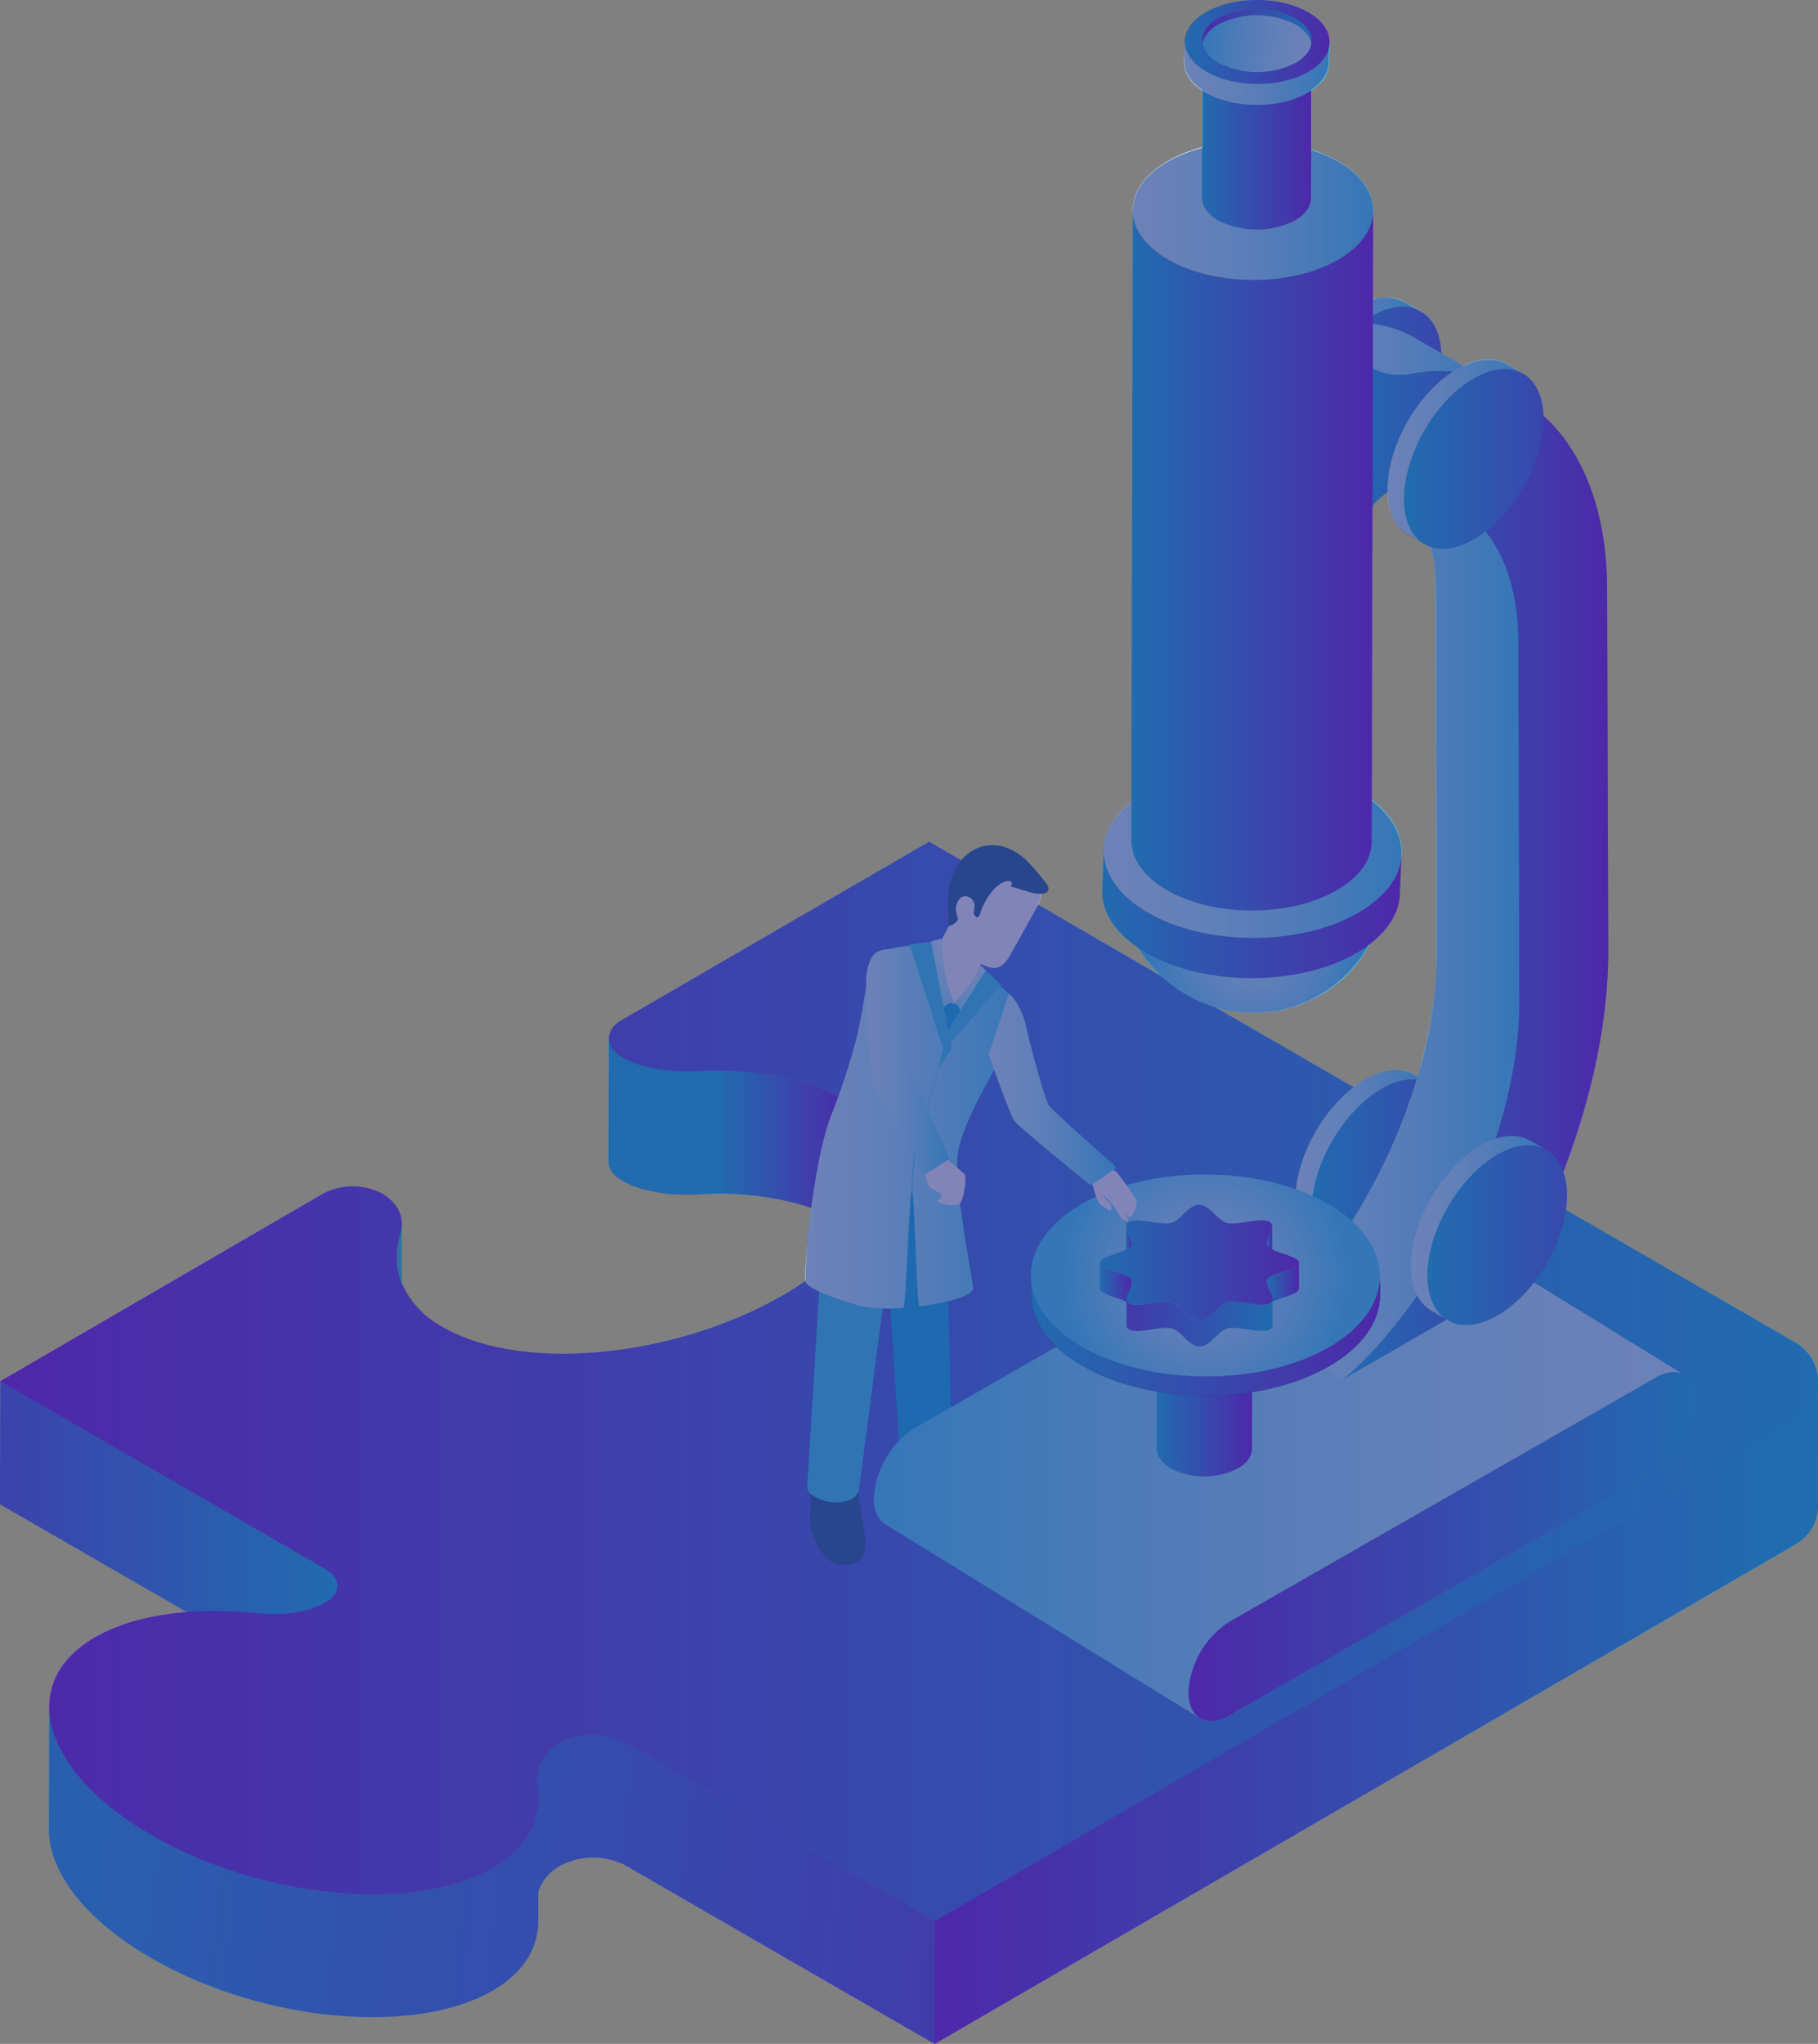 <svg xmlns="http://www.w3.org/2000/svg" xmlns:xlink="http://www.w3.org/1999/xlink" viewBox="0 0 316.17 355.36"><rect x="0" y="0" width="316.17" height="355.36" fill="#808080" stroke="none"/><defs><style>.cls-1{fill:none;}.cls-2{fill:#09253d;}.cls-3{fill:#acdee7;}.cls-4{isolation:isolate;}.cls-5{fill:url(#linear-gradient);}.cls-6{fill:#38cec3;}.cls-7{fill:url(#linear-gradient-2);}.cls-8{fill:url(#linear-gradient-3);}.cls-9{fill:url(#linear-gradient-4);}.cls-10{fill:url(#linear-gradient-5);}.cls-11{fill:#236696;}.cls-12{fill:#09beeb;}.cls-13{fill:#36d7f2;}.cls-14{fill:url(#linear-gradient-6);}.cls-15{fill:url(#linear-gradient-7);}.cls-16{fill:url(#linear-gradient-8);}.cls-17{fill:url(#linear-gradient-9);}.cls-18{fill:url(#linear-gradient-10);}.cls-19{fill:url(#linear-gradient-11);}.cls-20{fill:url(#linear-gradient-12);}.cls-21{clip-path:url(#clip-path);}.cls-22{fill:url(#linear-gradient-13);}.cls-23{fill:url(#linear-gradient-14);}.cls-24{fill:url(#linear-gradient-15);}.cls-25{fill:url(#linear-gradient-16);}.cls-26{fill:url(#linear-gradient-17);}.cls-27{fill:url(#linear-gradient-18);}.cls-28{clip-path:url(#clip-path-2);}.cls-29{fill:#89cfe3;}.cls-30{clip-path:url(#clip-path-3);}.cls-31{clip-path:url(#clip-path-4);}.cls-32{clip-path:url(#clip-path-5);}.cls-33{fill:url(#radial-gradient);}.cls-34{fill:#6ca9b9;}.cls-35{clip-path:url(#clip-path-6);}.cls-36{fill:url(#linear-gradient-19);}.cls-37{fill:url(#linear-gradient-20);}.cls-38{clip-path:url(#clip-path-7);}.cls-39{fill:url(#linear-gradient-21);}.cls-40{fill:url(#linear-gradient-22);}.cls-41{clip-path:url(#clip-path-8);}.cls-42{fill:url(#linear-gradient-23);}.cls-43{fill:url(#linear-gradient-24);}.cls-44{fill:url(#linear-gradient-25);}.cls-45{fill:url(#linear-gradient-26);}.cls-46{clip-path:url(#clip-path-9);}.cls-47{fill:url(#linear-gradient-27);}.cls-48{clip-path:url(#clip-path-10);}.cls-49{fill:url(#linear-gradient-28);}.cls-50{fill:#767575;}.cls-51{clip-path:url(#clip-path-11);}.cls-52{fill:url(#linear-gradient-29);}.cls-53{fill:url(#radial-gradient-2);}.cls-54{fill:url(#linear-gradient-30);}.cls-55{fill:#fff;}.cls-56{fill:url(#linear-gradient-31);}.cls-57{fill:url(#linear-gradient-32);}.cls-58{fill:url(#linear-gradient-33);}.cls-59{fill:url(#linear-gradient-34);}.cls-60{clip-path:url(#clip-path-12);}.cls-61{fill:url(#linear-gradient-35);}.cls-62{clip-path:url(#clip-path-13);}.cls-63{fill:url(#linear-gradient-36);}.cls-64{clip-path:url(#clip-path-14);}.cls-65{fill:url(#linear-gradient-37);}.cls-66{clip-path:url(#clip-path-15);}.cls-67{fill:url(#linear-gradient-38);}.cls-68{clip-path:url(#clip-path-16);}.cls-69{fill:url(#linear-gradient-39);}.cls-70{fill:url(#linear-gradient-40);}.cls-71{opacity:0.59;mix-blend-mode:hue;}.cls-72{fill:#2c2f87;}</style><linearGradient id="linear-gradient" x1="105.82" y1="202.49" x2="153.92" y2="202.49" gradientUnits="userSpaceOnUse"><stop offset="0.4" stop-color="#12c2e9"/><stop offset="0.88" stop-color="#7d1edc"/></linearGradient><linearGradient id="linear-gradient-2" x1="-37.55" y1="268.63" x2="58.6" y2="268.63" gradientUnits="userSpaceOnUse"><stop offset="0" stop-color="#7d1edc"/><stop offset="1" stop-color="#12c2e9"/></linearGradient><linearGradient id="linear-gradient-3" x1="257.53" y1="346.86" x2="-41.89" y2="311.46" xlink:href="#linear-gradient-2"/><linearGradient id="linear-gradient-4" x1="162.52" y1="294.39" x2="316.16" y2="294.39" gradientUnits="userSpaceOnUse"><stop offset="0" stop-color="#7d1edc"/><stop offset="0.93" stop-color="#12c2e9"/></linearGradient><linearGradient id="linear-gradient-5" x1="0.06" y1="240.16" x2="316.17" y2="240.16" xlink:href="#linear-gradient-2"/><linearGradient id="linear-gradient-6" x1="-8255.89" y1="252.03" x2="-8112.93" y2="252.03" gradientTransform="matrix(-1, 0, 0, 1, -7960.93, 0)" gradientUnits="userSpaceOnUse"><stop offset="0" stop-color="#c9f9ff"/><stop offset="0.14" stop-color="#c3f8ff"/><stop offset="0.33" stop-color="#b0f4ff"/><stop offset="0.55" stop-color="#93eeff"/><stop offset="0.8" stop-color="#69e5ff"/><stop offset="1" stop-color="#43ddff"/></linearGradient><linearGradient id="linear-gradient-7" x1="-8255.89" y1="268.87" x2="-8167.62" y2="268.87" gradientTransform="matrix(-1, 0, 0, 1, -7960.93, 0)" gradientUnits="userSpaceOnUse"><stop offset="0" stop-color="#12c2e9"/><stop offset="1" stop-color="#7d1edc"/></linearGradient><linearGradient id="linear-gradient-8" x1="223.54" y1="67.73" x2="247.15" y2="67.73" gradientTransform="matrix(1, 0, 0, 1, 0, 0)" xlink:href="#linear-gradient-6"/><linearGradient id="linear-gradient-9" x1="226.42" y1="68.98" x2="268.55" y2="68.98" gradientTransform="matrix(1, 0, 0, 1, 0, 0)" xlink:href="#linear-gradient-7"/><linearGradient id="linear-gradient-10" x1="225.26" y1="202.06" x2="248.83" y2="202.06" gradientTransform="matrix(1, 0, 0, 1, 0, 0)" xlink:href="#linear-gradient-6"/><linearGradient id="linear-gradient-11" x1="228.29" y1="203.3" x2="272.69" y2="203.3" gradientTransform="matrix(1, 0, 0, 1, 0, 0)" xlink:href="#linear-gradient-7"/><linearGradient id="linear-gradient-12" x1="219.2" y1="159.76" x2="264.24" y2="159.76" gradientTransform="matrix(1, 0, 0, 1, 0, 0)" xlink:href="#linear-gradient-6"/><clipPath id="clip-path"><path id="SVGID" class="cls-1" d="M238.62,64l-14.36-8.37a9.82,9.82,0,0,0,6.88,1c5.5-1,10.56-.39,14.73,2l14.37,8.35c-4.16-2.36-9.24-3-14.74-2A9.78,9.78,0,0,1,238.62,64Z"/></clipPath><linearGradient id="linear-gradient-13" x1="224.26" y1="61.27" x2="260.24" y2="61.27" gradientTransform="matrix(1, 0, 0, 1, 0, 0)" xlink:href="#linear-gradient-6"/><linearGradient id="linear-gradient-14" x1="233.59" y1="148.8" x2="279.69" y2="148.8" gradientTransform="matrix(1, 0, 0, 1, 0, 0)" xlink:href="#linear-gradient-7"/><linearGradient id="linear-gradient-15" x1="241.3" y1="78.52" x2="264.91" y2="78.52" gradientTransform="matrix(1, 0, 0, 1, 0, 0)" xlink:href="#linear-gradient-6"/><linearGradient id="linear-gradient-16" x1="245.2" y1="79.77" x2="287.45" y2="79.77" gradientTransform="matrix(1, 0, 0, 1, 0, 0)" xlink:href="#linear-gradient-7"/><linearGradient id="linear-gradient-17" x1="245.38" y1="213.53" x2="268.99" y2="213.53" gradientTransform="matrix(1, 0, 0, 1, 0, 0)" xlink:href="#linear-gradient-6"/><linearGradient id="linear-gradient-18" x1="248.75" y1="214.78" x2="296.41" y2="214.78" gradientTransform="matrix(1, 0, 0, 1, 0, 0)" xlink:href="#linear-gradient-7"/><clipPath id="clip-path-2"><path id="SVGID-2" data-name="SVGID" class="cls-1" d="M218,171.62l-.11-.05a.25.25,0,0,1,.24,0Z"/></clipPath><clipPath id="clip-path-3"><path id="SVGID-3" data-name="SVGID" class="cls-1" d="M218,171.62l-.11.09c-.07-.06-.07-.1,0-.14A.28.28,0,0,0,218,171.62Z"/></clipPath><clipPath id="clip-path-4"><path id="SVGID-4" data-name="SVGID" class="cls-1" d="M218,171.62l.11.09a.28.28,0,0,1-.22,0A.24.24,0,0,1,218,171.62Z"/></clipPath><clipPath id="clip-path-5"><path id="SVGID-5" data-name="SVGID" class="cls-1" d="M218,171.62l.13-.05c.06,0,.06.08,0,.14A.44.44,0,0,0,218,171.62Z"/></clipPath><radialGradient id="radial-gradient" cx="217.9" cy="164.41" r="18.44" gradientTransform="matrix(1, 0, 0, 1, 0, 0)" xlink:href="#linear-gradient-6"/><clipPath id="clip-path-6"><path id="SVGID-6" data-name="SVGID" class="cls-1" d="M243.76,148.14l-.29,7c0,3.8-2.52,7.61-7.52,10.53-10.08,5.86-26.49,5.86-36.63,0-5.1-2.94-7.67-6.82-7.65-10.69l.28-7c0,3.87,2.55,7.75,7.66,10.68,10.15,5.88,26.54,5.88,36.63,0C241.24,155.76,243.76,152,243.76,148.14Z"/></clipPath><linearGradient id="linear-gradient-19" x1="191.67" y1="159.01" x2="243.76" y2="159.01" gradientTransform="matrix(1, 0, 0, 1, 0, 0)" xlink:href="#linear-gradient-7"/><linearGradient id="linear-gradient-20" x1="191.96" y1="148.06" x2="243.76" y2="148.06" gradientTransform="matrix(1, 0, 0, 1, 0, 0)" xlink:href="#linear-gradient-6"/><clipPath id="clip-path-7"><path id="SVGID-7" data-name="SVGID" class="cls-1" d="M238.82,36.64l-.26,109.63c0,3.06-2,6.16-6.07,8.49-8.13,4.73-21.37,4.73-29.55,0-4.13-2.37-6.18-5.5-6.18-8.61L197,36.52c0,3.14,2,6.26,6.15,8.63,8.21,4.72,21.43,4.72,29.58,0C236.78,42.81,238.8,39.72,238.82,36.64Z"/></clipPath><linearGradient id="linear-gradient-21" x1="196.76" y1="97.42" x2="238.82" y2="97.42" gradientTransform="matrix(1, 0, 0, 1, 0, 0)" xlink:href="#linear-gradient-7"/><linearGradient id="linear-gradient-22" x1="197" y1="36.58" x2="238.81" y2="36.58" gradientTransform="matrix(1, 0, 0, 1, 0, 0)" xlink:href="#linear-gradient-6"/><clipPath id="clip-path-8"><path id="SVGID-8" data-name="SVGID" class="cls-3" d="M228.11,7.07,228,34.43c0,1.4-.92,2.8-2.75,3.88a14.83,14.83,0,0,1-13.42,0c-1.87-1.09-2.79-2.5-2.79-3.93L209.1,7c0,1.41.94,2.84,2.82,3.91a14.73,14.73,0,0,0,13.43,0C227.18,9.85,228.08,8.46,228.11,7.07Z"/></clipPath><linearGradient id="linear-gradient-23" x1="209.02" y1="23.46" x2="228.11" y2="23.46" gradientTransform="matrix(1, 0, 0, 1, 0, 0)" xlink:href="#linear-gradient-7"/><linearGradient id="linear-gradient-24" x1="227.98" y1="7.04" x2="208.51" y2="7.04" gradientTransform="matrix(1, 0, 0, 1, 0, 0)" xlink:href="#linear-gradient-7"/><linearGradient id="linear-gradient-25" x1="227.87" y1="8.67" x2="209.39" y2="7.62" gradientTransform="matrix(1, 0, 0, 1, 0, 0)" xlink:href="#linear-gradient-6"/><linearGradient id="linear-gradient-26" x1="206.09" y1="7.3" x2="231.26" y2="7.3" gradientTransform="matrix(1, 0, 0, 1, 0, 0)" xlink:href="#linear-gradient-7"/><clipPath id="clip-path-9"><path id="SVGID-9" data-name="SVGID" class="cls-1" d="M231.25,7.34,231.13,11c0,1.85-1.24,3.71-3.67,5.11-4.89,2.85-12.86,2.85-17.8,0-2.48-1.43-3.71-3.32-3.71-5.19l.12-3.67c0,1.88,1.25,3.77,3.73,5.21,4.92,2.85,12.91,2.85,17.79,0C230,11,231.25,9.18,231.25,7.34Z"/></clipPath><linearGradient id="linear-gradient-27" x1="205.95" y1="12.75" x2="231.25" y2="12.75" gradientTransform="matrix(1, 0, 0, 1, 0, 0)" xlink:href="#linear-gradient-6"/><clipPath id="clip-path-10"><path id="SVGID-10" data-name="SVGID" class="cls-1" d="M217.84,218.67l-.11,33.23c0,1.24-.79,2.45-2.42,3.4a12.9,12.9,0,0,1-11.7,0c-1.62-1-2.46-2.19-2.46-3.43l.1-33.26c0,1.25.82,2.49,2.46,3.43a12.9,12.9,0,0,0,11.7,0A4.19,4.19,0,0,0,217.84,218.67Z"/></clipPath><linearGradient id="linear-gradient-28" x1="201.15" y1="237.66" x2="217.84" y2="237.66" gradientTransform="matrix(1, 0, 0, 1, 0, 0)" xlink:href="#linear-gradient-7"/><clipPath id="clip-path-11"><path id="SVGID-11" data-name="SVGID" class="cls-2" d="M240,221.85l0,3.34c0,4.46-2.95,8.93-8.81,12.3-11.8,6.88-31,6.88-42.89,0-6-3.44-9-8-8.94-12.5v-3.31c0,4.52,3,9,8.94,12.51,11.9,6.85,31.09,6.85,42.91,0C237,230.78,240,226.32,240,221.85Z"/></clipPath><linearGradient id="linear-gradient-29" x1="179.31" y1="232.16" x2="239.97" y2="232.16" gradientTransform="matrix(1, 0, 0, 1, 0, 0)" xlink:href="#linear-gradient-7"/><radialGradient id="radial-gradient-2" cx="209.64" cy="221.76" r="24.78" gradientTransform="matrix(1, 0, 0, 1, 0, 0)" xlink:href="#linear-gradient-6"/><linearGradient id="linear-gradient-30" x1="140.04" y1="195.95" x2="177.13" y2="195.95" gradientTransform="matrix(1, 0, 0, 1, 0, 0)" xlink:href="#linear-gradient-6"/><linearGradient id="linear-gradient-31" x1="170.84" y1="165.8" x2="164.58" y2="185.74" gradientTransform="matrix(1, 0, 0, 1, 0, 0)" xlink:href="#linear-gradient-6"/><linearGradient id="linear-gradient-32" x1="165.12" y1="164.01" x2="158.85" y2="183.94" gradientTransform="matrix(1, 0, 0, 1, 0, 0)" xlink:href="#linear-gradient-6"/><linearGradient id="linear-gradient-33" x1="150.66" y1="184.6" x2="165" y2="184.6" gradientTransform="matrix(1, 0, 0, 1, 0, 0)" xlink:href="#linear-gradient-6"/><linearGradient id="linear-gradient-34" x1="171.9" y1="189.41" x2="194.01" y2="189.41" gradientTransform="matrix(1, 0, 0, 1, 0, 0)" xlink:href="#linear-gradient-6"/><clipPath id="clip-path-12"><path id="SVGID-12" data-name="SVGID" class="cls-1" d="M221.24,213.22v4.54c0,.89-.94,2.13-.94,3v-4.55C220.3,215.34,221.24,214.11,221.24,213.22Z"/></clipPath><linearGradient id="linear-gradient-35" x1="220.29" y1="216.98" x2="221.24" y2="216.98" gradientTransform="matrix(1, 0, 0, 1, 0, 0)" xlink:href="#linear-gradient-7"/><clipPath id="clip-path-13"><path id="SVGID-13" data-name="SVGID" class="cls-1" d="M196.83,216.21l0,4.55c0-.86-1-2.12-1-3V213.2C195.85,214.09,196.83,215.35,196.83,216.21Z"/></clipPath><linearGradient id="linear-gradient-36" x1="195.84" y1="216.98" x2="196.83" y2="216.98" gradientTransform="matrix(1, 0, 0, 1, 0, 0)" xlink:href="#linear-gradient-7"/><clipPath id="clip-path-14"><path id="SVGID-14" data-name="SVGID" class="cls-1" d="M220.33,227.37v-4.54a.8.8,0,0,1,.13-.46c.77-1.07,5.43-1.72,5.43-2.86l0,4.55c0,1.14-4.66,1.79-5.42,2.85A.8.8,0,0,0,220.33,227.37Z"/></clipPath><linearGradient id="linear-gradient-37" x1="220.33" y1="223.44" x2="225.9" y2="223.44" gradientTransform="matrix(1, 0, 0, 1, 0, 0)" xlink:href="#linear-gradient-7"/><clipPath id="clip-path-15"><path id="SVGID-15" data-name="SVGID" class="cls-1" d="M196.86,222.85v4.54a.8.8,0,0,0-.14-.48,1.79,1.79,0,0,0-.52-.42,14.14,14.14,0,0,0-2.17-.87,12.61,12.61,0,0,1-2.15-.86c-.37-.22-.61-.44-.61-.7l0-4.54c0,.25.23.48.6.7a13.49,13.49,0,0,0,2.15.86,14.29,14.29,0,0,1,2.18.87,1.71,1.71,0,0,1,.51.42A.78.78,0,0,1,196.86,222.85Z"/></clipPath><linearGradient id="linear-gradient-38" x1="191.26" y1="223.45" x2="196.86" y2="223.45" gradientTransform="matrix(1, 0, 0, 1, 0, 0)" xlink:href="#linear-gradient-7"/><clipPath id="clip-path-16"><path id="SVGID-16" data-name="SVGID" class="cls-1" d="M221.31,225.83v4.55a.83.83,0,0,1-.45.77c-1.44.83-5.54-.64-7.32-.21s-2.94,3.14-4.9,3.15a2.5,2.5,0,0,1-1.22-.35,8.23,8.23,0,0,1-1.5-1.25,8.23,8.23,0,0,0-1.5-1.25,2.62,2.62,0,0,0-.72-.3c-1.78-.43-5.87,1.05-7.32.21a.84.84,0,0,1-.46-.79l0-4.55a.82.82,0,0,0,.45.79c1.45.84,5.54-.63,7.32-.21a3.23,3.23,0,0,1,.72.3,8.28,8.28,0,0,1,1.51,1.25,7.55,7.55,0,0,0,1.5,1.25,2.34,2.34,0,0,0,1.21.36c2,0,3.06-2.71,4.91-3.16s5.87,1.05,7.31.21A.81.81,0,0,0,221.31,225.83Z"/></clipPath><linearGradient id="linear-gradient-39" x1="221.4" y1="229.95" x2="187.86" y2="229.95" gradientTransform="matrix(1, 0, 0, 1, 0, 0)" xlink:href="#linear-gradient-7"/><linearGradient id="linear-gradient-40" x1="191.28" y1="219.52" x2="225.9" y2="219.52" gradientTransform="matrix(1, 0, 0, 1, 0, 0)" xlink:href="#linear-gradient-7"/></defs><title>microscope</title><g class="cls-4"><g id="Layer_2" data-name="Layer 2"><g id="Layer_5" data-name="Layer 5"><g class="cls-4"><path class="cls-5" d="M153.92,203l-.06,21.38c0-4.75-2.6-9.07-8.05-12.21-6.16-3.56-14.89-5-24.37-4.53-4.84.24-9.85-.44-13.3-2.43-1.55-.9-2.33-2.08-2.32-3.25l.05-21.39a4,4,0,0,0,2.33,3.25c3.45,2,8.46,2.68,13.3,2.43,9.48-.47,18.22,1,24.37,4.53,5.45,3.15,8.06,7.47,8,12.22Z"/><g class="cls-4"><path class="cls-6" d="M69.91,212.82l-.07,21.38a5.48,5.48,0,0,1-.24,1.59A14.7,14.7,0,0,0,69,240L69,218.58a14.3,14.3,0,0,1,.65-4.17,5.49,5.49,0,0,0,.25-1.59Z"/></g><path class="cls-7" d="M56.59,272.79.06,240.15,0,261.53l56.53,32.64a3.58,3.58,0,0,1,2.1,2.94l.06-21.39A3.57,3.57,0,0,0,56.59,272.79Z"/><path class="cls-8" d="M162.58,334l-53.81-31.07a12.27,12.27,0,0,0-11.13,0c-3,1.72-4.23,4.13-4.24,6.56v5.73c-.78,3.68-3.28,7-7.64,9.51-13.65,7.93-40.22,5.4-59.35-5.64C14.74,312.34,8.54,304,8.56,296.71L8.5,318.1c0,7.28,6.18,15.62,17.84,22.35C45.47,351.5,72,354,85.69,346.09c5.33-3.1,7.89-7.33,7.9-12l0-5.09a8,8,0,0,1,4-4.71,12.25,12.25,0,0,1,11.12,0l53.82,31.06Z"/><path class="cls-9" d="M316.16,240.27a7.77,7.77,0,0,0-3.91-6.85L162.58,334l-.06,21.38,149.71-86.83a7.75,7.75,0,0,0,3.93-6.9C316.15,260.85,316.15,241.07,316.16,240.27Z"/><path class="cls-10" d="M312.25,233.42,161.58,146.34l-53.42,31c-3.06,1.79-3,4.67,0,6.45,3.45,2,8.46,2.68,13.3,2.43,9.48-.47,18.22,1,24.37,4.53,13.73,7.93,9.46,23.31-9.54,34.35s-45.54,13.58-59.28,5.65c-7-4-9.31-10-7.39-16.38.76-2.48-.2-5.11-3.29-6.9a11.09,11.09,0,0,0-10.05,0L.06,240.15l56.53,32.64c2.78,1.6,2.8,4.21,0,5.81-3.07,1.79-7.62,2.33-11.9,1.88-11-1.13-21.3.19-28.25,4.23C2.83,292.64,7.27,308,26.4,319.07s45.7,13.57,59.35,5.64c6.11-3.56,8.59-8.61,7.74-14.1-.43-2.81.72-5.71,4.15-7.7a12.27,12.27,0,0,1,11.13,0L162.58,334l149.65-87A7.85,7.85,0,0,0,312.25,233.42Z"/></g><path class="cls-11" d="M173.8,254.75c-.49-.26-8.31-3.5-8.31-3.5l-.82-1.9-7.92.67-.22,4.3a7.88,7.88,0,0,0,.41,2.22l3,1.3.82-.49s2.3.58,2.71.72a32,32,0,0,0,8.21,1c1.36-.1,3.88-1,3.72-2.38C175.45,255.59,174.76,255.26,173.8,254.75Z"/><path class="cls-11" d="M150.31,266.13c-.24-1.57-1.28-7.61-1.36-7.62L140.7,258s.11,1.25.25,3.13c0,1.34-.09,2.89-.1,3-.17,2.12,2.11,7.9,5.45,7.9,2,0,4-.21,4.12-3.23A9.09,9.09,0,0,0,150.31,266.13Z"/><path class="cls-12" d="M164.43,202.11l1,47.1a2.44,2.44,0,0,1-.79,2.19c-1.47,1.41-7.31,3.44-8.17,1.44l-3.19-50.58Z"/><path class="cls-13" d="M156.94,202.26,155,216.05,149.39,259a2.58,2.58,0,0,1-1.78,1.85,7.26,7.26,0,0,1-6.33-.91,1.63,1.63,0,0,1-.88-1.62l3.78-62.4Z"/><path class="cls-14" d="M159.05,248.3l74.11-42.49c2-1.14,3.75-1.24,5-.49s53.42,32.94,54.69,33.68h0c1.28.74,2.07,2.31,2.08,4.55a15.57,15.57,0,0,1-7.06,12.22l-74.11,42.5c-2,1.16-3.85,1.24-5.14.42l.11.07c-1.27-.74-53.43-32.95-54.7-33.68s-2.06-2.31-2.06-4.54A15.53,15.53,0,0,1,159.05,248.3Z"/><path class="cls-15" d="M213.74,282a15.57,15.57,0,0,0-7.05,12.22c0,4.49,3.19,6.3,7.1,4.05l74.11-42.5A15.57,15.57,0,0,0,295,243.54c0-4.49-3.19-6.31-7.1-4Z"/><path class="cls-16" d="M244.26,52.52c-2.18-1.28-5.25-1.09-8.62.86-6.68,3.87-12.11,13.25-12.1,20.95,0,3.81,1.38,6.5,3.55,7.77L230,83.76c-2.17-1.27-3.54-3.94-3.54-7.77,0-7.7,5.39-17.08,12.1-21,3.38-1.93,6.41-2.12,8.63-.84Z"/><path class="cls-17" d="M238.52,55c6.7-3.85,12.14-.76,12.17,7s-5.4,17.07-12.11,20.92-12.14.77-12.16-6.92S231.81,58.91,238.52,55Z"/><path class="cls-18" d="M246,186.84c-2.2-1.28-5.25-1.08-8.63.85-6.69,3.88-12.11,13.25-12.08,20.95,0,3.83,1.35,6.51,3.53,7.78l2.86,1.66c-2.18-1.26-3.52-4-3.53-7.76,0-7.72,5.42-17.08,12.09-21,3.38-2,6.43-2.12,8.62-.85Z"/><path class="cls-19" d="M240.21,189.36c6.72-3.86,12.15-.75,12.18,7s-5.4,17-12.06,20.92-12.2.78-12.21-6.92S233.54,193.24,240.21,189.36Z"/><path class="cls-20" d="M264.07,111.4c-.06-11-3.94-19.46-10.72-23.32L239,79.74c6.75,3.84,10.64,12.33,10.68,23.29l.17,62.74c.06,13.36-4.63,29.17-12.84,43.38a103.28,103.28,0,0,1-11.3,15.92,60.56,60.56,0,0,1-6.51,6.35l14.39,8.36a56.89,56.89,0,0,0,6.47-6.36,100.88,100.88,0,0,0,11.33-15.94c8.18-14.19,12.88-30,12.85-43.34Z"/><g class="cls-4"><g class="cls-21"><path class="cls-22" d="M238.62,64l-14.36-8.37a9.82,9.82,0,0,0,6.88,1c5.5-1,10.56-.39,14.73,2l14.37,8.35c-4.16-2.36-9.24-3-14.74-2a9.78,9.78,0,0,1-6.88-1Z"/></g></g><path class="cls-23" d="M234.09,57.83C235.77,63.26,240,66,245.5,65s10.58-.39,14.74,2l4,2.29c9.65,5.51,15.22,17.63,15.25,33.24l.19,62.75c.05,17.48-5.88,38-16.33,56.71a4.06,4.06,0,0,0-.29.82l-29.48,17a56.89,56.89,0,0,0,6.47-6.36,100.88,100.88,0,0,0,11.33-15.94c8.18-14.19,12.88-30,12.85-43.34l-.17-62.74c-.06-11-3.94-19.46-10.72-23.32l-4-2.28a10.68,10.68,0,0,0-4.25-1.36,5.38,5.38,0,0,0-3.35.82c-3.45,2-6.54,7.18-7.56,12.12Z"/><path class="cls-24" d="M262.05,63.3c-2.21-1.27-5.28-1.08-8.66.87-6.68,3.85-12.1,13.25-12.09,20.94,0,3.82,1.38,6.51,3.56,7.77l2.87,1.67c-2.18-1.25-3.54-4-3.54-7.78,0-7.7,5.4-17.07,12.08-20.94,3.39-1.94,6.45-2.13,8.64-.84Z"/><path class="cls-25" d="M256.27,65.83c6.7-3.87,12.16-.76,12.18,7s-5.39,17.06-12.1,20.93-12.15.76-12.16-6.94S249.59,69.7,256.27,65.83Z"/><path class="cls-26" d="M266.12,198.32c-2.22-1.28-5.26-1.11-8.64.85-6.69,3.88-12.11,13.24-12.1,20.94,0,3.8,1.37,6.51,3.55,7.77l2.86,1.67c-2.17-1.27-3.52-4-3.54-7.76,0-7.71,5.4-17.09,12.1-21,3.38-1.93,6.44-2.12,8.64-.83Z"/><path class="cls-27" d="M260.35,200.83c6.72-3.85,12.15-.75,12.17,6.95s-5.37,17.06-12.08,20.93-12.15.77-12.19-6.92S253.65,204.7,260.35,200.83Z"/><g class="cls-4"><g class="cls-4"><g class="cls-28"><g class="cls-4"><path class="cls-29" d="M218,171.62l.13-.05a.25.25,0,0,0-.24,0l.11.05Z"/></g></g></g><g class="cls-4"><g class="cls-30"><g class="cls-4"><path class="cls-29" d="M218,171.62l-.11-.05c-.07,0-.07.08,0,.14l.11-.09Z"/></g></g></g><g class="cls-4"><g class="cls-31"><g class="cls-4"><path class="cls-29" d="M218,171.62l-.11.09a.28.28,0,0,0,.22,0l-.11-.09Z"/></g></g></g><g class="cls-4"><g class="cls-32"><g class="cls-4"><path class="cls-29" d="M218,171.62l.11.09c.08-.06.08-.1,0-.14l-.13.05Z"/></g></g></g><path class="cls-33" d="M205.85,172.66a23,23,0,0,1-11.25-19.83c0,3.35,2.16,6.7,6.48,9.31,8.9,5.37,23.66,5.52,32.95.33,4.79-2.66,7.19-6.22,7.17-9.75-.75,20.28-21.19,28.72-35.35,19.94Z"/><path class="cls-34" d="M234.72,143.39c8.91,5.36,8.6,13.92-.69,19.08s-24.05,5-32.95-.33-8.6-13.9.69-19.08S225.81,138,234.72,143.39Z"/></g><g class="cls-4"><g class="cls-4"><g class="cls-35"><path class="cls-36" d="M243.76,148.14l-.29,7c0,3.8-2.52,7.61-7.52,10.53-10.08,5.86-26.49,5.86-36.63,0-5.1-2.94-7.67-6.82-7.65-10.69l.28-7c0,3.87,2.55,7.75,7.66,10.68,10.15,5.88,26.54,5.88,36.63,0,5-2.9,7.52-6.71,7.52-10.52Z"/></g></g><path class="cls-37" d="M236.12,137.45c10.15,5.85,10.19,15.35.12,21.21s-26.48,5.88-36.63,0-10.2-15.36-.11-21.21S226,131.59,236.12,137.45Z"/></g><g class="cls-4"><g class="cls-4"><g class="cls-38"><path class="cls-39" d="M238.82,36.64l-.26,109.63c0,3.06-2,6.16-6.07,8.49-8.13,4.73-21.37,4.73-29.55,0-4.13-2.37-6.18-5.5-6.18-8.61L197,36.52c0,3.14,2,6.26,6.15,8.63,8.21,4.72,21.43,4.72,29.58,0,4-2.34,6.06-5.43,6.08-8.51Z"/></g></g><path class="cls-40" d="M232.64,28c8.2,4.72,8.23,12.41.1,17.13s-21.37,4.72-29.58,0-8.22-12.41-.09-17.13S224.45,23.3,232.64,28Z"/></g><g class="cls-4"><path id="SVGID-17" data-name="SVGID" class="cls-3" d="M228.11,7.07,228,34.43c0,1.4-.92,2.8-2.75,3.88a14.83,14.83,0,0,1-13.42,0c-1.87-1.09-2.79-2.5-2.79-3.93L209.1,7c0,1.41.94,2.84,2.82,3.91a14.73,14.73,0,0,0,13.43,0C227.18,9.85,228.08,8.46,228.11,7.07Z"/><g class="cls-41"><path class="cls-42" d="M228.11,7.07,228,34.43c0,1.4-.92,2.8-2.75,3.88a14.83,14.83,0,0,1-13.42,0c-1.87-1.09-2.79-2.5-2.79-3.93L209.1,7c0,1.41.94,2.84,2.82,3.91a14.73,14.73,0,0,0,13.43,0c1.83-1.07,2.73-2.46,2.76-3.85Z"/></g></g><path class="cls-43" d="M225.29,3.15c3.73,2.14,3.76,5.64.06,7.77a14.73,14.73,0,0,1-13.43,0c-3.73-2.13-3.78-5.63-.06-7.77A14.85,14.85,0,0,1,225.29,3.15Z"/><path class="cls-44" d="M225.29,4.26c3.73,2.14,3.76,5.63.06,7.77a14.79,14.79,0,0,1-13.43,0c-3.73-2.14-3.78-5.63-.06-7.77A14.79,14.79,0,0,1,225.29,4.26Z"/><path class="cls-45" d="M227.55,2.14c-4.94-2.85-12.9-2.85-17.79,0s-4.89,7.47,0,10.32,12.91,2.85,17.79,0S232.48,5,227.55,2.14Zm-2.2,8.78a14.73,14.73,0,0,1-13.43,0c-3.73-2.13-3.78-5.63-.06-7.77a14.85,14.85,0,0,1,13.43,0C229,5.29,229.05,8.79,225.35,10.92Z"/><g class="cls-4"><g class="cls-46"><path class="cls-47" d="M231.25,7.34,231.13,11c0,1.85-1.24,3.71-3.67,5.11-4.89,2.85-12.86,2.85-17.8,0-2.48-1.43-3.71-3.32-3.71-5.19l.12-3.67c0,1.88,1.25,3.77,3.73,5.21,4.92,2.85,12.91,2.85,17.79,0,2.44-1.42,3.66-3.28,3.66-5.12Z"/></g></g><g class="cls-4"><g class="cls-4"><g class="cls-48"><path class="cls-49" d="M217.84,218.67l-.11,33.23c0,1.24-.79,2.45-2.42,3.4a12.9,12.9,0,0,1-11.7,0c-1.62-1-2.46-2.19-2.46-3.43l.1-33.26c0,1.25.82,2.49,2.46,3.43a12.9,12.9,0,0,0,11.7,0,4.19,4.19,0,0,0,2.43-3.37Z"/></g></g><path class="cls-50" d="M215.37,215.27c3.25,1.87,3.3,4.89,0,6.77a12.9,12.9,0,0,1-11.7,0c-3.24-1.88-3.27-4.9-.06-6.77A12.76,12.76,0,0,1,215.37,215.27Z"/></g><g class="cls-4"><g class="cls-4"><path id="SVGID-18" data-name="SVGID" class="cls-2" d="M240,221.85l0,3.34c0,4.46-2.95,8.93-8.81,12.3-11.8,6.88-31,6.88-42.89,0-6-3.44-9-8-8.94-12.5v-3.31c0,4.52,3,9,8.94,12.51,11.9,6.85,31.09,6.85,42.91,0C237,230.78,240,226.32,240,221.85Z"/><g class="cls-51"><path class="cls-52" d="M240,221.85l0,3.34c0,4.46-2.95,8.93-8.81,12.3-11.8,6.88-31,6.88-42.89,0-6-3.44-9-8-8.94-12.5v-3.31c0,4.52,3,9,8.94,12.51,11.9,6.85,31.09,6.85,42.91,0,5.85-3.41,8.79-7.87,8.81-12.34Z"/></g></g><path class="cls-53" d="M231,209.34c11.89,6.87,11.94,18,.15,24.85s-31,6.85-42.91,0-11.94-18-.12-24.86S219.13,202.48,231,209.34Z"/></g><path class="cls-54" d="M151.06,168.47s.71-3,2.84-3.35c2.33-.36,7-2.05,13.36,1.51a46,46,0,0,1,8.47,6.4s3.65,2.55-.82,9.7c-.25.38-7.61,12.1-8.34,17.93-.69,5.51,2.54,21.54,2.67,23.29.1,1.31-4.45,2.57-9.36,3.17-.43.06-.86-20.26-1.29-20.22s-1,20.45-1.5,20.48a26,26,0,0,1-7.09-.26c-3.4-.83-8.56-2.67-9.82-4-.69-.7,1.23-21.38,4.35-29.14a119.76,119.76,0,0,0,4.33-13.09C150.12,175.66,151.06,168.47,151.06,168.47Z"/><path class="cls-55" d="M167.78,174.16c-3.74,1.89-4.73-4.59-5.85-7.36l5.48-10.22,6.29,4.68-2.56,5Z"/><path class="cls-55" d="M176.77,150.72l-1.55-.38-5,.5-3.73,10a4.22,4.22,0,0,0-.11,2.53,6.88,6.88,0,0,0,1.22,1.88s2.93,3,5.24,3.05c1.28.05,2.21-1.18,2.61-1.86s4.82-8.59,4.82-8.59,1.59-2.46.39-4.57C180.05,152.19,176.77,150.72,176.77,150.72Z"/><path class="cls-11" d="M182.05,153.74c.41.6.4,1.3-.32,1.57a5.31,5.31,0,0,1-2.34-.11c-.36-.1-3.57-1.08-3.59-1.06s.27-.65.17-.73c-.7-.58-1.7,0-2.65.74a11.27,11.27,0,0,0-2.6,3.94l-.31.87c-.17.46-.42.58-.53.53a1,1,0,0,1-.51-1.09,1.78,1.78,0,0,0-1.36-1.65c-1.12-.23-1.23,2.55-1.21,2.7l-.36.68c-.29.46-1.45,1.09-1.46.72,0-1.18-.14-3.5-.11-4.63.22-8.08,7.39-12.26,13.45-6.81A37.19,37.19,0,0,1,182.05,153.74Z"/><path class="cls-55" d="M168.35,155.91a1.68,1.68,0,0,1,1.09,2l-.38,2.42s-.46.75-1,.66c-.89-.13-1-.24-1.37-1.06a6.61,6.61,0,0,1-.44-1.71C166.18,157.05,167,155.41,168.35,155.91Z"/><path class="cls-13" d="M158.64,206.93a52.09,52.09,0,0,1,.87-7.92c.64-2.34,3.82-13.49,3.86-13.6l0-.16c0,.11-3.43,11.35-4.07,13.69a46.93,46.93,0,0,0-.72,8Z"/><polygon class="cls-12" points="164.87 179.12 167.55 175.18 165.88 174.4 163.92 174.16 164.87 179.12"/><path class="cls-56" d="M170.48,167.76a4.56,4.56,0,0,1,1.21,1.45,1.43,1.43,0,0,1-.06,1.22l-4.54,5.88s-.17-1.89-1.12-1.79S168.35,173,170.48,167.76Z"/><path class="cls-57" d="M163.83,163.24a7.2,7.2,0,0,0-2.25.61c-.7.34-1.13,1.89-1.13,1.89l3.46,9.65s1.16-1.45,1.92-.87S163.83,171.08,163.83,163.24Z"/><path class="cls-13" d="M171.44,168.7l2.45,2.3a.33.33,0,0,1,0,.44l-8.59,9.93-.43-2.27Z"/><path class="cls-13" d="M161.93,163.72l3.51,18.4a.68.68,0,0,1-.11.53l-2.11,3.07.74-3.3a.65.65,0,0,0,0-.28l-5.66-17.64a.26.26,0,0,1,.2-.34Z"/><path class="cls-55" d="M164.17,201.22a42,42,0,0,1,3.55,2.9c.45.58-.06,4.2-.71,5s-2.77.33-3.68-.06.26-.39.39-1-1.42-1.23-1.94-1.55-1-3.17-1-3.17Z"/><path class="cls-58" d="M154.35,165.05s2.24-.39,3.36,2.71.15,18.09,1.1,19.64c.86,1.4,5.32,11.86,6.15,13.8a.38.38,0,0,1-.11.47L161,204.12a.29.29,0,0,1-.4-.1l-8.89-15.76s-1.55-16.19-.95-19.29S152.37,165.22,154.35,165.05Z"/><path class="cls-55" d="M188.91,204.44a4.37,4.37,0,0,1,.87.94c.19.39.28.94.87,2.72s1.67,1.87,2.41,2.35c.2.13.56-.81-.25-1.49a3.35,3.35,0,0,1-.91-1.19,16.15,16.15,0,0,1,2.65,3.23c.59,1.37,1.53,1.34,1.6,1.17.18-.37-.63-1.59-.63-1.59s.8,1.09,1,1.13,1.46-2.13,1.1-3.07a49.13,49.13,0,0,0-3.46-4.91l-2.54-1.41Z"/><path class="cls-59" d="M175.44,172.8s2.09,1.48,3,5.64c.6,2.74,3.23,12.7,4,13.78s11.54,10.55,11.54,10.55a.23.23,0,0,1,0,.36l-4,2.82a.41.41,0,0,1-.48,0s-12.36-10-13.13-11.13-4.43-11.45-4.43-11.45Z"/><g class="cls-4"><g class="cls-4"><g class="cls-60"><path class="cls-61" d="M221.24,213.22v4.54c0,.89-.94,2.13-.94,3v-4.55c0-.85.94-2.08.94-3Z"/></g></g><g class="cls-4"><g class="cls-62"><path class="cls-63" d="M196.83,216.21l0,4.55c0-.86-1-2.12-1-3V213.2c0,.89,1,2.15,1,3Z"/></g></g><g class="cls-4"><g class="cls-64"><path class="cls-65" d="M225.9,219.51l0,4.55c0,1.14-4.66,1.79-5.42,2.85a.8.8,0,0,0-.13.46v-4.54a.8.8,0,0,1,.13-.46c.77-1.07,5.43-1.72,5.43-2.86Z"/></g></g><g class="cls-4"><g class="cls-66"><path class="cls-67" d="M196.86,222.85v4.54a.8.8,0,0,0-.14-.48,1.79,1.79,0,0,0-.52-.42,14.14,14.14,0,0,0-2.17-.87,12.61,12.61,0,0,1-2.15-.86c-.37-.22-.61-.44-.61-.7l0-4.54c0,.25.23.48.6.7a13.49,13.49,0,0,0,2.15.86,14.29,14.29,0,0,1,2.18.87,1.71,1.71,0,0,1,.51.42.78.78,0,0,1,.14.48Z"/></g></g><g class="cls-4"><g class="cls-68"><path class="cls-69" d="M221.31,225.83v4.55a.83.83,0,0,1-.45.77c-1.44.83-5.54-.64-7.32-.21s-2.94,3.14-4.9,3.15a2.5,2.5,0,0,1-1.22-.35,8.23,8.23,0,0,1-1.5-1.25,8.23,8.23,0,0,0-1.5-1.25,2.62,2.62,0,0,0-.72-.3c-1.78-.43-5.87,1.05-7.32.21a.84.84,0,0,1-.46-.79l0-4.55a.82.82,0,0,0,.45.79c1.45.84,5.54-.63,7.32-.21a3.23,3.23,0,0,1,.72.3,8.28,8.28,0,0,1,1.51,1.25,7.55,7.55,0,0,0,1.5,1.25,2.34,2.34,0,0,0,1.21.36c2,0,3.06-2.71,4.91-3.16s5.87,1.05,7.31.21a.81.81,0,0,0,.45-.77Z"/></g></g><path class="cls-70" d="M220.78,212.43c1.45.83-1.08,3.21-.34,4.24a1.55,1.55,0,0,0,.52.42,12.42,12.42,0,0,0,2.16.86,13.21,13.21,0,0,1,2.16.87c.38.22.61.44.62.69,0,1.14-4.66,1.79-5.43,2.86s1.84,3.4.39,4.23-5.54-.63-7.31-.21-2.94,3.16-4.91,3.16a2.34,2.34,0,0,1-1.21-.36,7.55,7.55,0,0,1-1.5-1.25,8.28,8.28,0,0,0-1.51-1.25,3.23,3.23,0,0,0-.72-.3c-1.78-.42-5.87,1.05-7.32.21s1.08-3.21.34-4.23a1.71,1.71,0,0,0-.51-.42,14.29,14.29,0,0,0-2.18-.87,13.49,13.49,0,0,1-2.15-.86c-.37-.22-.6-.45-.6-.7,0-1.14,4.66-1.78,5.41-2.85s-1.83-3.41-.39-4.24,5.55.63,7.33.21,2.93-3.15,4.9-3.15a2.4,2.4,0,0,1,1.2.35,8.23,8.23,0,0,1,1.5,1.25,8.28,8.28,0,0,0,1.51,1.25,2.5,2.5,0,0,0,.72.3C215.24,213.06,219.33,211.59,220.78,212.43Z"/></g><g class="cls-71"><path class="cls-72" d="M316.16,240.33a7.8,7.8,0,0,0-2.11-5.47l-.08-.1a8,8,0,0,0-1.72-1.34l-39.93-23.07a17.53,17.53,0,0,0,.2-2.57,12.13,12.13,0,0,0-.66-4.11c5.06-13.2,7.87-26.55,7.83-38.46l-.19-62.75c0-13.19-4-23.87-11.08-30.19-.12-3.55-1.44-6.07-3.51-7.28h0l-.06,0-2.79-1.65c-2-1.13-4.62-1.1-7.55.29l-3.84-2.23c-.16-3.51-1.47-6-3.54-7.18h0l-2.89-1.67a7,7,0,0,0-5.47-.47l0-15.41a5.63,5.63,0,0,1,0,.59c.29-3.31-1.75-6.68-6.13-9.21A24.56,24.56,0,0,0,228,26.07l0-10.39c2-1.35,3-3,3.06-4.68l.12-3.65c0-1.89-1.22-3.77-3.7-5.21-4.94-2.85-12.9-2.85-17.79,0-2.54,1.47-3.74,3.41-3.65,5.34,0-.08,0-.15,0-.23L206,10.92c0,1.7,1.07,3.4,3.13,4.78l0,10a24.8,24.8,0,0,0-6,2.37C199,30.4,197,33.54,197,36.67l-.24,102.67c-3.2,2.59-4.82,5.64-4.81,8.7,0,0,0,0,0-.06l-.28,7c0,3.49,2.1,7,6.27,9.81a22.8,22.8,0,0,0,4.11,5L180.54,157.3a6,6,0,0,0,.53-1.89,1.83,1.83,0,0,0,.66-.1c.72-.27.73-1,.32-1.57a38.22,38.22,0,0,0-3.73-4.33c-4-3.6-8.48-3-11.13.18l-5.61-3.25-53.42,31a3.89,3.89,0,0,0-2.28,3.22v0L105.82,202c0,1.17.77,2.35,2.32,3.25,3.45,2,8.46,2.67,13.3,2.43A51.79,51.79,0,0,1,141.09,210a84.37,84.37,0,0,0-1,12.72c-1.19.81-2.42,1.61-3.75,2.39-19,11-45.54,13.57-59.28,5.64a15.73,15.73,0,0,1-7.17-7.73l0-10.24a.89.89,0,0,1,0,.14c.06-2-1-4-3.51-5.45a11.09,11.09,0,0,0-10.05,0L.06,240.15,0,261.54l32.49,18.75c-6.19.49-11.74,1.94-16,4.42-5.57,3.24-8.08,7.72-7.85,12.63,0-.21-.07-.42-.07-.62L8.5,318.1c0,7.28,6.18,15.62,17.84,22.35C45.47,351.5,72,354,85.69,346.09c5.33-3.1,7.89-7.33,7.9-12l0-5.09a8,8,0,0,1,4-4.71,12.27,12.27,0,0,1,11.13,0l53.81,31.06,149.71-86.83a7.75,7.75,0,0,0,3.93-6.9C316.15,260.85,316.15,241.53,316.16,240.33ZM193.25,152.65a12.5,12.5,0,0,0,1.49,2.11h0A13,13,0,0,1,193.25,152.65Zm-86.69,29.78a5.25,5.25,0,0,0,1.64,1.4A5.25,5.25,0,0,1,106.56,182.43ZM93.39,315.2c-.09.41-.2.81-.33,1.21a12.47,12.47,0,0,0,.33-1.34Zm142-271.95a17,17,0,0,1-2.66,1.9A17,17,0,0,0,235.4,43.25Zm10.93,144.5a10.5,10.5,0,0,0-6.12,1.61,10.44,10.44,0,0,1,6.12-1.61Zm.19-.59-.55-.32c-2.2-1.28-5.25-1.08-8.63.85a18.33,18.33,0,0,0-1.92,1.33l-24-13.86a23,23,0,0,0,26.72-11c3.51-2.66,5.3-5.84,5.31-9l.29-7a7.77,7.77,0,0,1-.08,1c.4-3.5-1.3-7-5.1-10l.12-51.18a12.46,12.46,0,0,1,2.64-2.4c.14,3.57,1.43,6.13,3.52,7.34l2.87,1.67,0,0a5.53,5.53,0,0,0,1.19.53,39.54,39.54,0,0,1,.81,8l.17,62.74A74.88,74.88,0,0,1,246.52,187.16ZM240.83,155h0v0h0Zm.16-.2h0a10.76,10.76,0,0,0,2.66-5.33A10.71,10.71,0,0,1,241,154.84Z"/></g></g></g></g></svg>